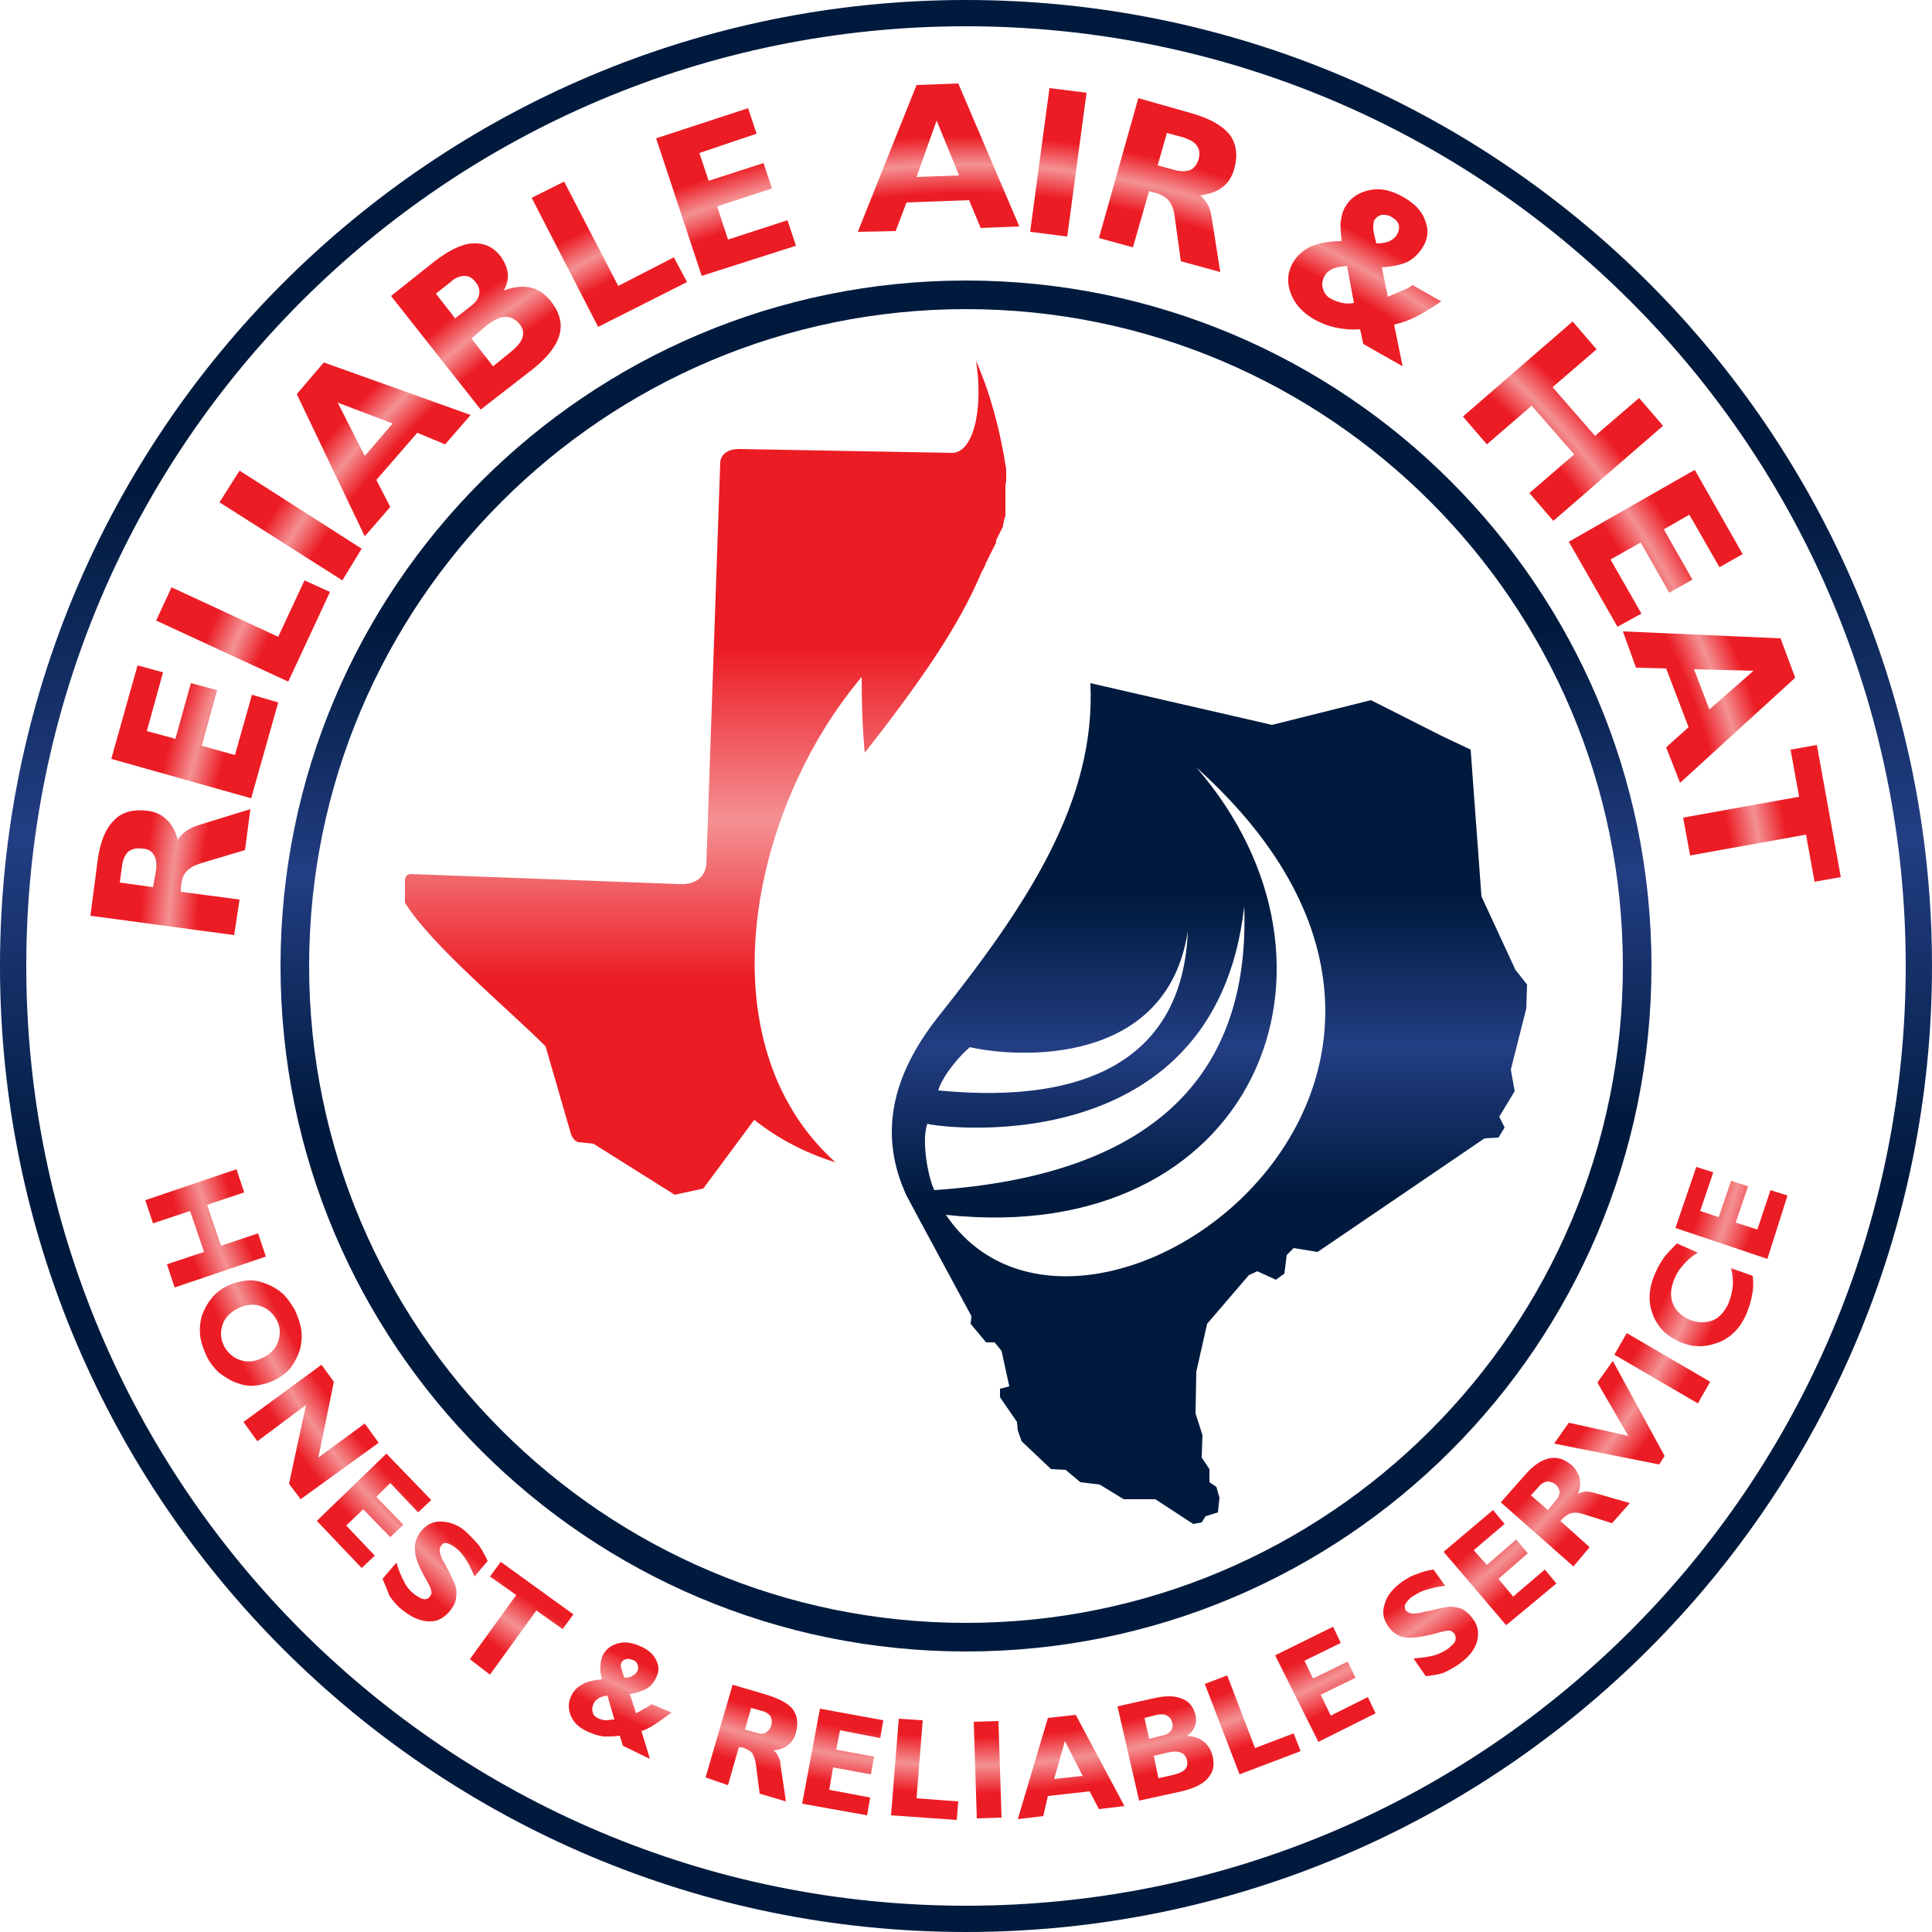 <?xml version="1.0" encoding="utf-8"?>
<!-- Generator: Adobe Illustrator 25.2.0, SVG Export Plug-In . SVG Version: 6.00 Build 0)  -->
<svg version="1.1" id="Layer_1" xmlns="http://www.w3.org/2000/svg" xmlns:xlink="http://www.w3.org/1999/xlink" x="0px" y="0px"
	 viewBox="0 0 250 250" style="enable-background:new 0 0 250 250;" xml:space="preserve">
<style type="text/css">
	.st0{fill-rule:evenodd;clip-rule:evenodd;fill:url(#SVGID_1_);}
	.st1{fill-rule:evenodd;clip-rule:evenodd;fill:url(#SVGID_2_);}
	.st2{fill-rule:evenodd;clip-rule:evenodd;fill:url(#SVGID_3_);}
	.st3{fill-rule:evenodd;clip-rule:evenodd;fill:url(#SVGID_4_);}
	.st4{clip-path:url(#SVGID_6_);fill-rule:evenodd;clip-rule:evenodd;fill:url(#SVGID_7_);}
</style>
<g>
	<linearGradient id="SVGID_1_" gradientUnits="userSpaceOnUse" x1="125" y1="144.595" x2="125" y2="81.589">
		<stop  offset="0" style="stop-color:#001A3E"/>
		<stop  offset="0.5" style="stop-color:#233E83"/>
		<stop  offset="1" style="stop-color:#001A3E"/>
	</linearGradient>
	<path class="st0" d="M125,36.3c49,0,88.7,39.7,88.7,88.7S174,213.7,125,213.7S36.3,174,36.3,125S76,36.3,125,36.3L125,36.3z
		 M125,40c-46.9,0-85,38.1-85,85c0,46.9,38.1,85,85,85c46.9,0,85-38.1,85-85C210,78.1,171.9,40,125,40z"/>
	<linearGradient id="SVGID_2_" gradientUnits="userSpaceOnUse" x1="156.451" y1="154.757" x2="156.451" y2="116.127">
		<stop  offset="0" style="stop-color:#001A3E"/>
		<stop  offset="0.5" style="stop-color:#233E83"/>
		<stop  offset="1" style="stop-color:#001A3E"/>
	</linearGradient>
	<path class="st1" d="M141.1,88.4l23.5,5.4l12.8-3.2l9.3,4.7l3.6,1.7l1.4,19l4.4,9.5l1.5,1.9l-0.1,3.1l-2,7.9l0.5,2.8l-2,3.3
		l0.7,1.4l-0.8,1.3l-1.8,0.1L170.5,162l-3.1-0.5l-0.9,0.9l-0.3,2.4l-1.1,0.8l-2.4-1.1l-1.1,0.5l-5.4,6.3l-1.4,6.2l-0.1,5.4l0.9,2.8
		l-0.1,2.9l1,1.5l0,1.7l0.9,0.6l0.4,1.4l-0.2,1.9l-1.6,0.5l-0.5,0.8l-1.1,0.2l-4.9-3.2l-4.1,0l-3.1-1.9l-2.5-0.3l-1.9-1.6l-1.9-0.1
		l-3.8-3.6l-0.5-1.4l-0.1-1.1l-2.2-3.2l0-1.1l1.2-0.3l-1-4.6l-0.9-1.1l-1.1,0l-2-2.4l0.1-1l-6.8-12.6h0l0,0l-1.6-3
		c-3.7-8-1.8-15.6,4-23C133.1,116.9,141.8,103.6,141.1,88.4L141.1,88.4z M122.4,157.2c17.6,26.1,78-17,32.4-57.9
		C177.1,125,162.3,161.5,122.4,157.2L122.4,157.2z M161,117.3c-3.8,34-41,28.4-41,28.1c-0.8,2.2,0.1,7,0.9,8.6
		C148.9,152.1,161.8,139.4,161,117.3L161,117.3z M153.7,120.5c-2.7,17.6-22.1,16.4-28.2,15c-1.2,1-3.5,3.6-4.1,5.6
		C142,143.1,153.1,136,153.7,120.5z"/>
	<linearGradient id="SVGID_3_" gradientUnits="userSpaceOnUse" x1="91.227" y1="84.013" x2="91.227" y2="126.747">
		<stop  offset="0" style="stop-color:#EC1C24"/>
		<stop  offset="0.52" style="stop-color:#F49193"/>
		<stop  offset="1" style="stop-color:#EC1C24"/>
	</linearGradient>
	<path class="st2" d="M87.9,114.4c2.3,0.1,3.4-1.1,3.5-2.6l1.8-52c0.1-1.1,1.1-1.7,2.4-1.7l27.6,0.5c2.7,0,4.1-5.5,3.1-11.9
		c1.8,4.1,3.1,8.8,3.9,14l0,0.2l0,0.2l0,0.1l0,0.1l0,0.2l0,0.2l0,0l0,0.2l0,0.2l0,0.1l-0.1,0.6l0,0.1l0,0.2l0,0.2l0,0l0,0.2l0,0.2
		l0,0.1l0,0.1l0,0.2l0,0.2l0,0l0,0.2l0,0.2l0,0.1l0,0.2l0,0.2l0,0.2l0,0.1l0,0.2l0,0.2l0,0l0,0.2l0,0.2l0,0.1l0,0.1l0,0.2l-0.1,0.4
		l0,0l-0.1,0.2l0,0.1l0,0.2l-0.1,0.2l0,0.2l0,0.1l-0.1,0.2l-0.1,0.2l0,0l-0.1,0.2l-0.1,0.2l-0.1,0.2l-0.1,0.2l-0.1,0.2l0,0l-0.1,0.2
		l-0.1,0.2l0,0.1l0,0.2l-0.1,0.2l-0.1,0.2l-0.1,0.2l-0.1,0.2l0,0l-0.1,0.2l-0.1,0.2l-0.1,0.2l-0.1,0.2l-0.1,0.2l0,0l-0.1,0.2
		l-0.1,0.2l0,0.1l-0.1,0.1l-0.1,0.2l-0.1,0.2l0,0.1l-0.1,0.2l-0.1,0.2l0,0l-0.1,0.2l-0.1,0.2l-0.1,0.1l0,0.1l-0.1,0.2
		c-2.9,6.8-7.7,13.8-15,23.1c-0.3-3.1-0.4-6.4-0.4-9.8c-14.5,17.2-20.6,47.3-3.4,62.8c-3.9-1.2-7.5-3.1-10.5-5.5l0,0l-6.6,8.9
		l-3.7,0.8L76.8,148l-1.9-0.2c-0.5-0.1-0.8-0.5-1-1l-3.3-11.4c-5-5-14.8-13.1-18.2-18.6l0-2.8c0-0.6,0.3-0.9,0.8-0.9L87.9,114.4z"/>
	<linearGradient id="SVGID_4_" gradientUnits="userSpaceOnUse" x1="125" y1="152.625" x2="125" y2="63.8">
		<stop  offset="0" style="stop-color:#001A3E"/>
		<stop  offset="0.5" style="stop-color:#233E83"/>
		<stop  offset="1" style="stop-color:#001A3E"/>
	</linearGradient>
	<path class="st3" d="M125,0c69,0,125,56,125,125s-56,125-125,125S0,194,0,125S56,0,125,0L125,0z M125,3.4
		C57.8,3.4,3.4,57.8,3.4,125S57.8,246.6,125,246.6c67.2,0,121.6-54.4,121.6-121.6S192.2,3.4,125,3.4z"/>
	<g>
		<defs>
			<path id="SVGID_5_" d="M20.2,112.6c0.1-0.9,0-1.5-0.3-2c-0.3-0.5-0.8-0.8-1.6-0.8c-0.7-0.1-1.3,0.1-1.7,0.4
				c-0.4,0.4-0.7,1-0.8,1.8l-0.3,2.2l4.3,0.6L20.2,112.6L20.2,112.6z M30.3,121l-18.6-2.5l0.9-6.9c0.3-2.5,1-4.3,2.1-5.4
				c1-1.1,2.5-1.5,4.3-1.3c1,0.1,1.9,0.5,2.5,1.1c0.7,0.6,1.2,1.5,1.5,2.7c0.2-0.4,0.6-0.8,1-1.1c0.4-0.3,1-0.6,1.6-0.8l6.8-2.1
				l-0.7,5.3l-5.7,1.7c-0.9,0.3-1.5,0.6-1.9,1.1c-0.4,0.4-0.6,1.1-0.7,2c0,0.1,0,0.2,0,0.3c0,0.1,0,0.2,0,0.3l7.6,1L30.3,121z
				 M32.5,103.3l-18.1-5.1l3.4-12.1l3.3,0.9l-2.1,7.6l3.7,1l2-7.2l3.4,0.9l-2,7.2l4.3,1.2l2.2-7.8l3.4,1L32.5,103.3z M37.3,88.2
				l-17.1-7.9l2-4.3L36,82.4l3.4-7.3l3.3,1.5L37.3,88.2z M44.3,75.1L28.4,65l2.6-4.1L46.8,71L44.3,75.1z M47.2,59l3.6-4.2l-7.1-2.7
				L47.2,59L47.2,59z M47.2,69.4L38.4,51l3.5-4.1l19,6.8l-3.3,3.8L54,56l-5.3,6.1l1.8,3.5L47.2,69.4z M63.8,47.4l2.1-1.7
				c1-0.8,1.5-1.4,1.7-2c0.2-0.6,0.1-1.2-0.4-1.8c-0.5-0.6-1.1-0.9-1.8-0.9c-0.7,0-1.5,0.4-2.4,1.1L61,43.8L63.8,47.4L63.8,47.4z
				 M60.8,39.7c0.7-0.5,1.1-1,1.2-1.6c0.1-0.5,0-1-0.4-1.5c-0.4-0.6-0.9-0.9-1.5-0.9c-0.5,0-1.2,0.2-1.8,0.8L56.4,38l2.5,3.2
				L60.8,39.7L60.8,39.7z M62.2,53L50.6,38.3l5.4-4.3c1.9-1.5,3.6-2.4,5.1-2.5c1.5-0.1,2.7,0.4,3.7,1.7c0.5,0.7,0.8,1.4,0.9,2.1
				c0.1,0.8-0.1,1.5-0.5,2.3c1.3-0.5,2.4-0.6,3.4-0.4c1,0.2,1.9,0.8,2.7,1.8c1.1,1.4,1.5,2.9,1.1,4.3c-0.4,1.5-1.6,3-3.5,4.5
				L62.2,53z M77.4,42.3l-8.6-16.7l4.2-2.1L80,37l7.2-3.7l1.7,3.2L77.4,42.3z M90.8,35.7l-5.9-17.8L96.8,14l1.1,3.3l-7.4,2.5
				l1.2,3.6l7.1-2.3l1.1,3.3l-7.1,2.3l1.4,4.3l7.7-2.5l1.1,3.3L90.8,35.7z M118.6,22.9l5.5-0.2l-2.9-7.1L118.6,22.9L118.6,22.9z
				 M111,30l7.6-19l5.4-0.2l7.9,18.5l-5,0.2l-1.5-3.6l-8.1,0.3l-1.4,3.7L111,30z M133.3,30l2.5-18.6l4.8,0.6l-2.5,18.6L133.3,30z
				 M152,22c0.8,0.2,1.5,0.2,2,0c0.5-0.2,0.9-0.7,1.1-1.4c0.2-0.7,0.1-1.3-0.2-1.7c-0.3-0.5-0.9-0.8-1.7-1.1l-2.2-0.6l-1.2,4.2
				L152,22L152,22z M142.2,30.8l5.1-18.1l6.7,1.9c2.5,0.7,4.1,1.6,5.1,2.8c0.9,1.2,1.1,2.7,0.6,4.5c-0.3,1-0.8,1.8-1.5,2.3
				c-0.7,0.6-1.7,0.9-2.9,1.1c0.4,0.3,0.7,0.7,1,1.2s0.4,1.1,0.5,1.7l1.1,7l-5.1-1.4l-0.8-5.8c-0.1-0.9-0.4-1.6-0.8-2.1
				c-0.4-0.4-1-0.8-1.9-1c-0.1,0-0.2,0-0.3-0.1c-0.1,0-0.2,0-0.3-0.1l-2.1,7.3L142.2,30.8z M175.2,39.2l-0.9-4.8
				c-0.8,0.1-1.5,0.2-1.9,0.4c-0.4,0.2-0.8,0.5-1,0.9c-0.3,0.6-0.4,1.1-0.2,1.7c0.2,0.6,0.5,1,1.1,1.3c0.4,0.2,0.9,0.4,1.4,0.5
				C174.1,39.3,174.6,39.3,175.2,39.2L175.2,39.2z M176.4,44.5l-0.4-1.9c-1.1,0.1-2.1,0-3.1-0.2c-1-0.2-2-0.6-2.9-1.1
				c-1.5-0.9-2.5-2-3-3.4c-0.5-1.4-0.4-2.7,0.3-3.9c0.5-0.9,1.3-1.6,2.3-2.1c1-0.4,2.3-0.7,4-0.7c-0.1-1.1-0.2-2-0.1-2.6
				c0.1-0.6,0.2-1.2,0.5-1.7c0.7-1.3,1.8-2,3.2-2.3c1.4-0.3,2.8,0,4.4,0.9c1.4,0.8,2.4,1.8,2.8,3c0.5,1.2,0.4,2.4-0.3,3.5
				c-0.5,0.8-1.2,1.5-2,1.9c-0.9,0.4-2,0.6-3.3,0.7l0.8,3.8c0.9-0.4,1.6-0.7,2.1-0.9c0.5-0.2,0.8-0.4,1.1-0.6l3.7,2.1
				c-1.2,0.8-2.3,1.5-3.3,2c-1,0.5-1.9,0.8-2.8,1l1.1,5.4L176.4,44.5L176.4,44.5z M178.1,31.5c0.7,0,1.3-0.1,1.7-0.3
				c0.4-0.2,0.8-0.5,1-0.9c0.2-0.4,0.3-0.8,0.2-1.2c-0.1-0.4-0.4-0.7-0.9-1c-0.4-0.3-0.9-0.3-1.3-0.3c-0.4,0.1-0.7,0.3-0.9,0.6
				c-0.2,0.3-0.2,0.6-0.2,1.1C177.7,30,177.9,30.7,178.1,31.5z M189.3,53.9l14.2-12.3l3.1,3.6l-5.7,4.9l5.5,6.3l5.7-4.9l3.1,3.6
				l-14.2,12.3l-3.1-3.6l5.8-5l-5.5-6.3l-5.8,5L189.3,53.9z M203,70.1l16.3-9.3l6.2,10.9l-3,1.7l-3.9-6.8l-3.3,1.9L219,75l-3,1.7
				l-3.7-6.5l-3.9,2.2l4,7l-3.1,1.7L203,70.1z M219.2,86.6l2,5.2l5.7-5L219.2,86.6L219.2,86.6z M210,81.7l20.4,0.9l1.9,5.1
				l-14.9,13.6l-1.8-4.6l2.9-2.6l-2.9-7.6l-3.9-0.1L210,81.7z M217.8,105.8l15-2.7l-1.1-6.1l3.4-0.6l3.1,17.1l-3.4,0.6l-1.1-6.1
				l-15,2.7L217.8,105.8z M18.8,155.3l11.8-4l1,3l-4.8,1.6l1.8,5.3l4.8-1.6l1,3l-11.8,4l-1-3l4.8-1.6l-1.8-5.3l-4.8,1.6L18.8,155.3z
				 M30.8,169.3c-1,0.5-1.7,1.2-2,2.1c-0.3,0.9-0.3,1.8,0.2,2.8c0.5,0.9,1.2,1.5,2.1,1.8c0.9,0.3,1.9,0.2,2.9-0.3
				c1-0.5,1.7-1.2,2-2.1c0.3-0.9,0.3-1.9-0.2-2.8c-0.5-0.9-1.2-1.5-2.1-1.8C32.8,168.7,31.8,168.8,30.8,169.3L30.8,169.3z
				 M29.4,166.4c0.8-0.4,1.7-0.6,2.5-0.7c0.9-0.1,1.7,0.1,2.5,0.4c0.8,0.3,1.5,0.7,2.2,1.3c0.6,0.6,1.1,1.3,1.6,2.2
				c0.4,0.9,0.7,1.8,0.8,2.6c0.1,0.9,0,1.7-0.2,2.5c-0.3,0.9-0.7,1.6-1.2,2.3c-0.6,0.7-1.3,1.2-2.1,1.6c-0.8,0.4-1.7,0.6-2.5,0.7
				c-0.9,0.1-1.7-0.1-2.5-0.4c-0.8-0.3-1.5-0.8-2.2-1.3c-0.6-0.6-1.2-1.3-1.6-2.2c-0.4-0.9-0.7-1.7-0.8-2.6c-0.1-0.9,0-1.7,0.2-2.5
				c0.3-0.8,0.7-1.6,1.2-2.2C27.9,167.3,28.6,166.8,29.4,166.4z M39.6,181.8l-6.3,4.7l-1.8-2.5l10.1-7.4l1.6,2.2l-2,9.8l6-4.4
				l1.8,2.5L38.9,194l-1.5-2L39.6,181.8z M41,196.8l9-8.7l5.8,6l-1.7,1.6l-3.6-3.8l-1.8,1.8l3.5,3.6l-1.7,1.6l-3.5-3.6l-2.2,2.1
				l3.7,3.9l-1.7,1.6L41,196.8z M49.5,204.3l1.8-2.1c0.3,1.1,0.7,1.9,1,2.5c0.3,0.6,0.7,1.1,1.2,1.5c0.5,0.4,0.9,0.6,1.2,0.7
				c0.4,0.1,0.7,0,0.9-0.3c0.2-0.2,0.3-0.5,0.2-0.7c0-0.3-0.2-0.7-0.6-1.4c-0.9-1.6-1.5-2.9-1.5-3.9c-0.1-0.9,0.2-1.8,0.9-2.6
				c0.7-0.8,1.6-1.2,2.7-1.1c1.1,0.1,2.2,0.5,3.2,1.5c0.5,0.5,1,1,1.5,1.6c0.4,0.6,0.8,1.3,1.1,2l-1.7,2c-0.4-0.9-0.7-1.6-1.1-2.2
				c-0.4-0.6-0.8-1.1-1.2-1.4c-0.5-0.4-0.9-0.6-1.2-0.7c-0.4-0.1-0.6,0-0.8,0.3c-0.2,0.2-0.2,0.5-0.2,0.8c0.1,0.4,0.2,0.8,0.5,1.3
				c0.1,0.1,0.2,0.3,0.3,0.5c0.6,1.1,1,2,1.2,2.5c0.2,0.6,0.2,1.2,0.1,1.8c-0.1,0.6-0.4,1.1-0.9,1.7c-0.8,0.9-1.7,1.3-2.8,1.2
				c-1.1-0.1-2.2-0.6-3.4-1.6c-0.6-0.5-1.1-1.1-1.5-1.7C50.1,205.7,49.8,205,49.5,204.3z M60.8,214.7l6-8.3l-3.4-2.4l1.4-1.9
				l9.4,6.8l-1.4,1.9l-3.4-2.4l-6,8.3L60.8,214.7z M79.5,222.5l-0.9-3.1c-0.5,0.1-1,0.2-1.2,0.4c-0.3,0.2-0.5,0.4-0.6,0.7
				c-0.2,0.4-0.2,0.8-0.1,1.1c0.1,0.4,0.4,0.6,0.8,0.8c0.3,0.1,0.6,0.2,0.9,0.2C78.7,222.6,79.1,222.5,79.5,222.5L79.5,222.5z
				 M80.6,225.9l-0.4-1.3c-0.7,0.1-1.4,0.1-2.1,0.1c-0.7-0.1-1.3-0.3-2-0.6c-1.1-0.5-1.8-1.1-2.2-2c-0.4-0.9-0.4-1.8,0-2.6
				c0.3-0.7,0.8-1.2,1.4-1.5c0.6-0.4,1.5-0.6,2.6-0.7c-0.2-0.7-0.3-1.3-0.2-1.7c0-0.4,0.1-0.8,0.2-1.2c0.4-0.9,1-1.4,1.9-1.7
				c0.9-0.3,1.9-0.2,3,0.3c1,0.4,1.7,1,2.1,1.8c0.4,0.8,0.4,1.5,0,2.3c-0.3,0.6-0.7,1.1-1.2,1.4c-0.6,0.3-1.3,0.6-2.2,0.7l0.8,2.5
				c0.6-0.3,1-0.6,1.3-0.7c0.3-0.2,0.5-0.3,0.7-0.5l2.6,1.1c-0.8,0.6-1.5,1.1-2.1,1.5c-0.6,0.4-1.2,0.7-1.8,0.9l1.1,3.6L80.6,225.9
				L80.6,225.9z M80.8,217.1c0.5,0,0.9-0.1,1.1-0.3c0.3-0.1,0.5-0.4,0.6-0.6c0.1-0.3,0.1-0.6,0-0.8c-0.1-0.3-0.3-0.5-0.6-0.6
				c-0.3-0.1-0.6-0.2-0.9-0.1c-0.3,0.1-0.5,0.2-0.6,0.5c-0.1,0.2-0.1,0.4,0,0.7C80.5,216.2,80.6,216.6,80.8,217.1z M97.8,224.2
				c0.6,0.2,1,0.2,1.3,0c0.3-0.2,0.6-0.5,0.7-0.9c0.1-0.5,0.1-0.8-0.1-1.2c-0.2-0.3-0.6-0.6-1.1-0.7l-1.4-0.4l-0.8,2.8L97.8,224.2
				L97.8,224.2z M91.3,230l3.5-12l4.4,1.3c1.6,0.5,2.8,1.1,3.4,1.9c0.6,0.8,0.7,1.8,0.4,3c-0.2,0.7-0.5,1.2-1,1.6
				c-0.5,0.4-1.1,0.6-1.9,0.7c0.3,0.2,0.5,0.5,0.6,0.8c0.2,0.3,0.3,0.7,0.3,1.1l0.7,4.7l-3.4-1l-0.5-3.9c-0.1-0.6-0.3-1.1-0.5-1.4
				c-0.3-0.3-0.7-0.5-1.3-0.7c0,0-0.1,0-0.2,0c-0.1,0-0.1,0-0.2,0l-1.4,4.9L91.3,230z M103.8,233.4l2.3-12.3l8.2,1.5l-0.4,2.3
				l-5.2-1l-0.5,2.5l4.9,0.9l-0.4,2.3l-4.9-0.9l-0.5,2.9l5.3,1l-0.4,2.3L103.8,233.4z M115.3,234.9l1-12.5l3.1,0.2l-0.8,10.1
				l5.4,0.4l-0.2,2.4L115.3,234.9z M126.4,235.3l-0.4-12.5l3.2-0.1l0.4,12.5L126.4,235.3z M136.4,230.2l3.7-0.4l-2.3-4.5
				L136.4,230.2L136.4,230.2z M131.7,235.4l3.9-13.1l3.6-0.4l6.3,11.8l-3.3,0.4l-1.2-2.3l-5.4,0.6L135,235L131.7,235.4z
				 M149.9,230.1l1.8-0.4c0.8-0.2,1.3-0.4,1.6-0.7c0.3-0.3,0.4-0.7,0.3-1.2c-0.1-0.5-0.4-0.9-0.8-1c-0.4-0.2-1-0.2-1.8,0l-1.7,0.4
				L149.9,230.1L149.9,230.1z M150.3,224.6c0.6-0.1,0.9-0.3,1.2-0.6c0.2-0.3,0.3-0.6,0.2-1c-0.1-0.5-0.3-0.8-0.7-1
				c-0.3-0.2-0.8-0.2-1.3-0.1l-1.6,0.4l0.6,2.7L150.3,224.6L150.3,224.6z M147.4,233l-2.8-12.2l4.5-1c1.6-0.4,2.9-0.4,3.8,0
				c0.9,0.3,1.5,1,1.8,2.1c0.1,0.5,0.1,1-0.1,1.5c-0.2,0.5-0.5,0.9-1,1.2c0.9,0.1,1.6,0.3,2.2,0.8c0.5,0.4,0.9,1,1.1,1.8
				c0.3,1.2,0.1,2.1-0.6,2.9c-0.7,0.8-1.8,1.3-3.4,1.7L147.4,233z M160.4,229.6l-4.5-11.7l2.9-1.1l3.6,9.4l5-1.9l0.9,2.3
				L160.4,229.6z M170.6,225.4l-5.6-11.2l7.5-3.7l1,2.1l-4.7,2.3l1.1,2.3l4.5-2.2l1,2.1l-4.5,2.2l1.3,2.7l4.8-2.4l1,2.1L170.6,225.4
				z M184.5,216.9l-1.6-2.3c1.1-0.1,2-0.2,2.7-0.4c0.7-0.2,1.2-0.5,1.7-0.8c0.5-0.4,0.8-0.7,1-1c0.1-0.3,0.1-0.7-0.1-1
				c-0.2-0.2-0.4-0.4-0.7-0.4c-0.3,0-0.8,0.1-1.5,0.3c-1.8,0.5-3.2,0.7-4.1,0.6c-0.9-0.1-1.7-0.6-2.3-1.5c-0.6-0.9-0.8-1.8-0.4-2.9
				c0.3-1.1,1.1-2,2.2-2.8c0.6-0.4,1.2-0.8,1.9-1c0.7-0.3,1.4-0.5,2.2-0.6l1.5,2.1c-0.9,0.1-1.7,0.3-2.4,0.5
				c-0.7,0.2-1.2,0.5-1.7,0.8c-0.5,0.3-0.8,0.7-1,1c-0.2,0.3-0.1,0.6,0,0.9c0.2,0.2,0.4,0.3,0.8,0.4c0.4,0,0.8,0,1.4-0.2
				c0.1,0,0.3-0.1,0.6-0.1c1.2-0.3,2.1-0.5,2.8-0.6c0.6,0,1.2,0.1,1.7,0.3c0.5,0.3,1,0.7,1.4,1.3c0.7,0.9,0.8,1.9,0.5,3
				c-0.3,1-1.1,2-2.4,2.9c-0.6,0.4-1.3,0.8-2,1.1C186,216.7,185.3,216.8,184.5,216.9z M194.9,210.3l-8.1-9.5l6.4-5.4l1.5,1.8l-4,3.4
				l1.7,1.9l3.8-3.3l1.5,1.8l-3.8,3.3l1.9,2.3l4.1-3.5l1.5,1.8L194.9,210.3z M201.2,194.3c0.4-0.4,0.6-0.8,0.6-1.2
				c0-0.4-0.2-0.7-0.5-1c-0.4-0.3-0.7-0.4-1.1-0.4c-0.4,0.1-0.8,0.3-1.1,0.7l-1,1.1l2.2,1.9L201.2,194.3L201.2,194.3z M203.6,202.7
				l-9.4-8.3l3.1-3.5c1.1-1.3,2.2-2,3.2-2.2c1-0.2,1.9,0.1,2.9,0.9c0.5,0.5,0.8,1,1,1.6c0.1,0.6,0.1,1.3-0.2,2.1
				c0.3-0.2,0.6-0.2,1-0.3c0.4,0,0.8,0.1,1.2,0.2l4.5,1.3l-2.3,2.6l-3.8-1.2c-0.6-0.2-1.1-0.2-1.5-0.1c-0.4,0.1-0.8,0.4-1.2,0.8
				c0,0-0.1,0.1-0.1,0.1c0,0.1-0.1,0.1-0.1,0.1l3.8,3.4L203.6,202.7z M214.7,189.5l-13.6-2.7l1.9-2.7l7.7,1.7l-4-6.9l2-2.8l6.7,12.3
				L214.7,189.5z M219.7,181.6l-10.8-6.3l1.6-2.8l10.8,6.3L219.7,181.6z M226.8,165.1c0.1,0.9,0.1,1.7-0.1,2.5
				c-0.1,0.8-0.4,1.6-0.7,2.4c-0.4,0.9-0.9,1.7-1.5,2.3c-0.6,0.6-1.3,1.1-2.1,1.4c-0.8,0.3-1.6,0.5-2.5,0.5c-0.9,0-1.7-0.2-2.6-0.6
				c-1.8-0.8-2.9-2-3.5-3.7c-0.6-1.7-0.4-3.5,0.5-5.4c0.3-0.7,0.7-1.3,1.1-1.9c0.5-0.6,1-1.1,1.6-1.7l2.7,1.2
				c-0.7,0.4-1.3,0.9-1.8,1.5c-0.5,0.5-0.9,1.1-1.2,1.8c-0.5,1.2-0.6,2.2-0.3,3.1c0.3,0.9,1,1.7,2.1,2.2c1.1,0.5,2.1,0.5,3,0.2
				c0.9-0.3,1.6-1.1,2.1-2.1c0.3-0.7,0.5-1.4,0.6-2.2c0.1-0.8,0-1.6-0.2-2.5L226.8,165.1z M228.7,162.9l-11.9-4l2.7-7.9l2.2,0.7
				l-1.7,5l2.4,0.8l1.6-4.7l2.2,0.7l-1.6,4.7l2.8,0.9l1.7-5.1l2.2,0.7L228.7,162.9z"/>
		</defs>
		<clipPath id="SVGID_6_">
			<use xlink:href="#SVGID_5_"  style="overflow:visible;"/>
		</clipPath>
		<radialGradient id="SVGID_7_" cx="125.254" cy="124.868" r="123.305" gradientUnits="userSpaceOnUse">
			<stop  offset="0.81" style="stop-color:#EC1C24"/>
			<stop  offset="0.84" style="stop-color:#F49193"/>
			<stop  offset="0.87" style="stop-color:#EC1C24"/>
		</radialGradient>
		<circle class="st4" cx="125.3" cy="124.9" r="123.3"/>
	</g>
</g>
</svg>
